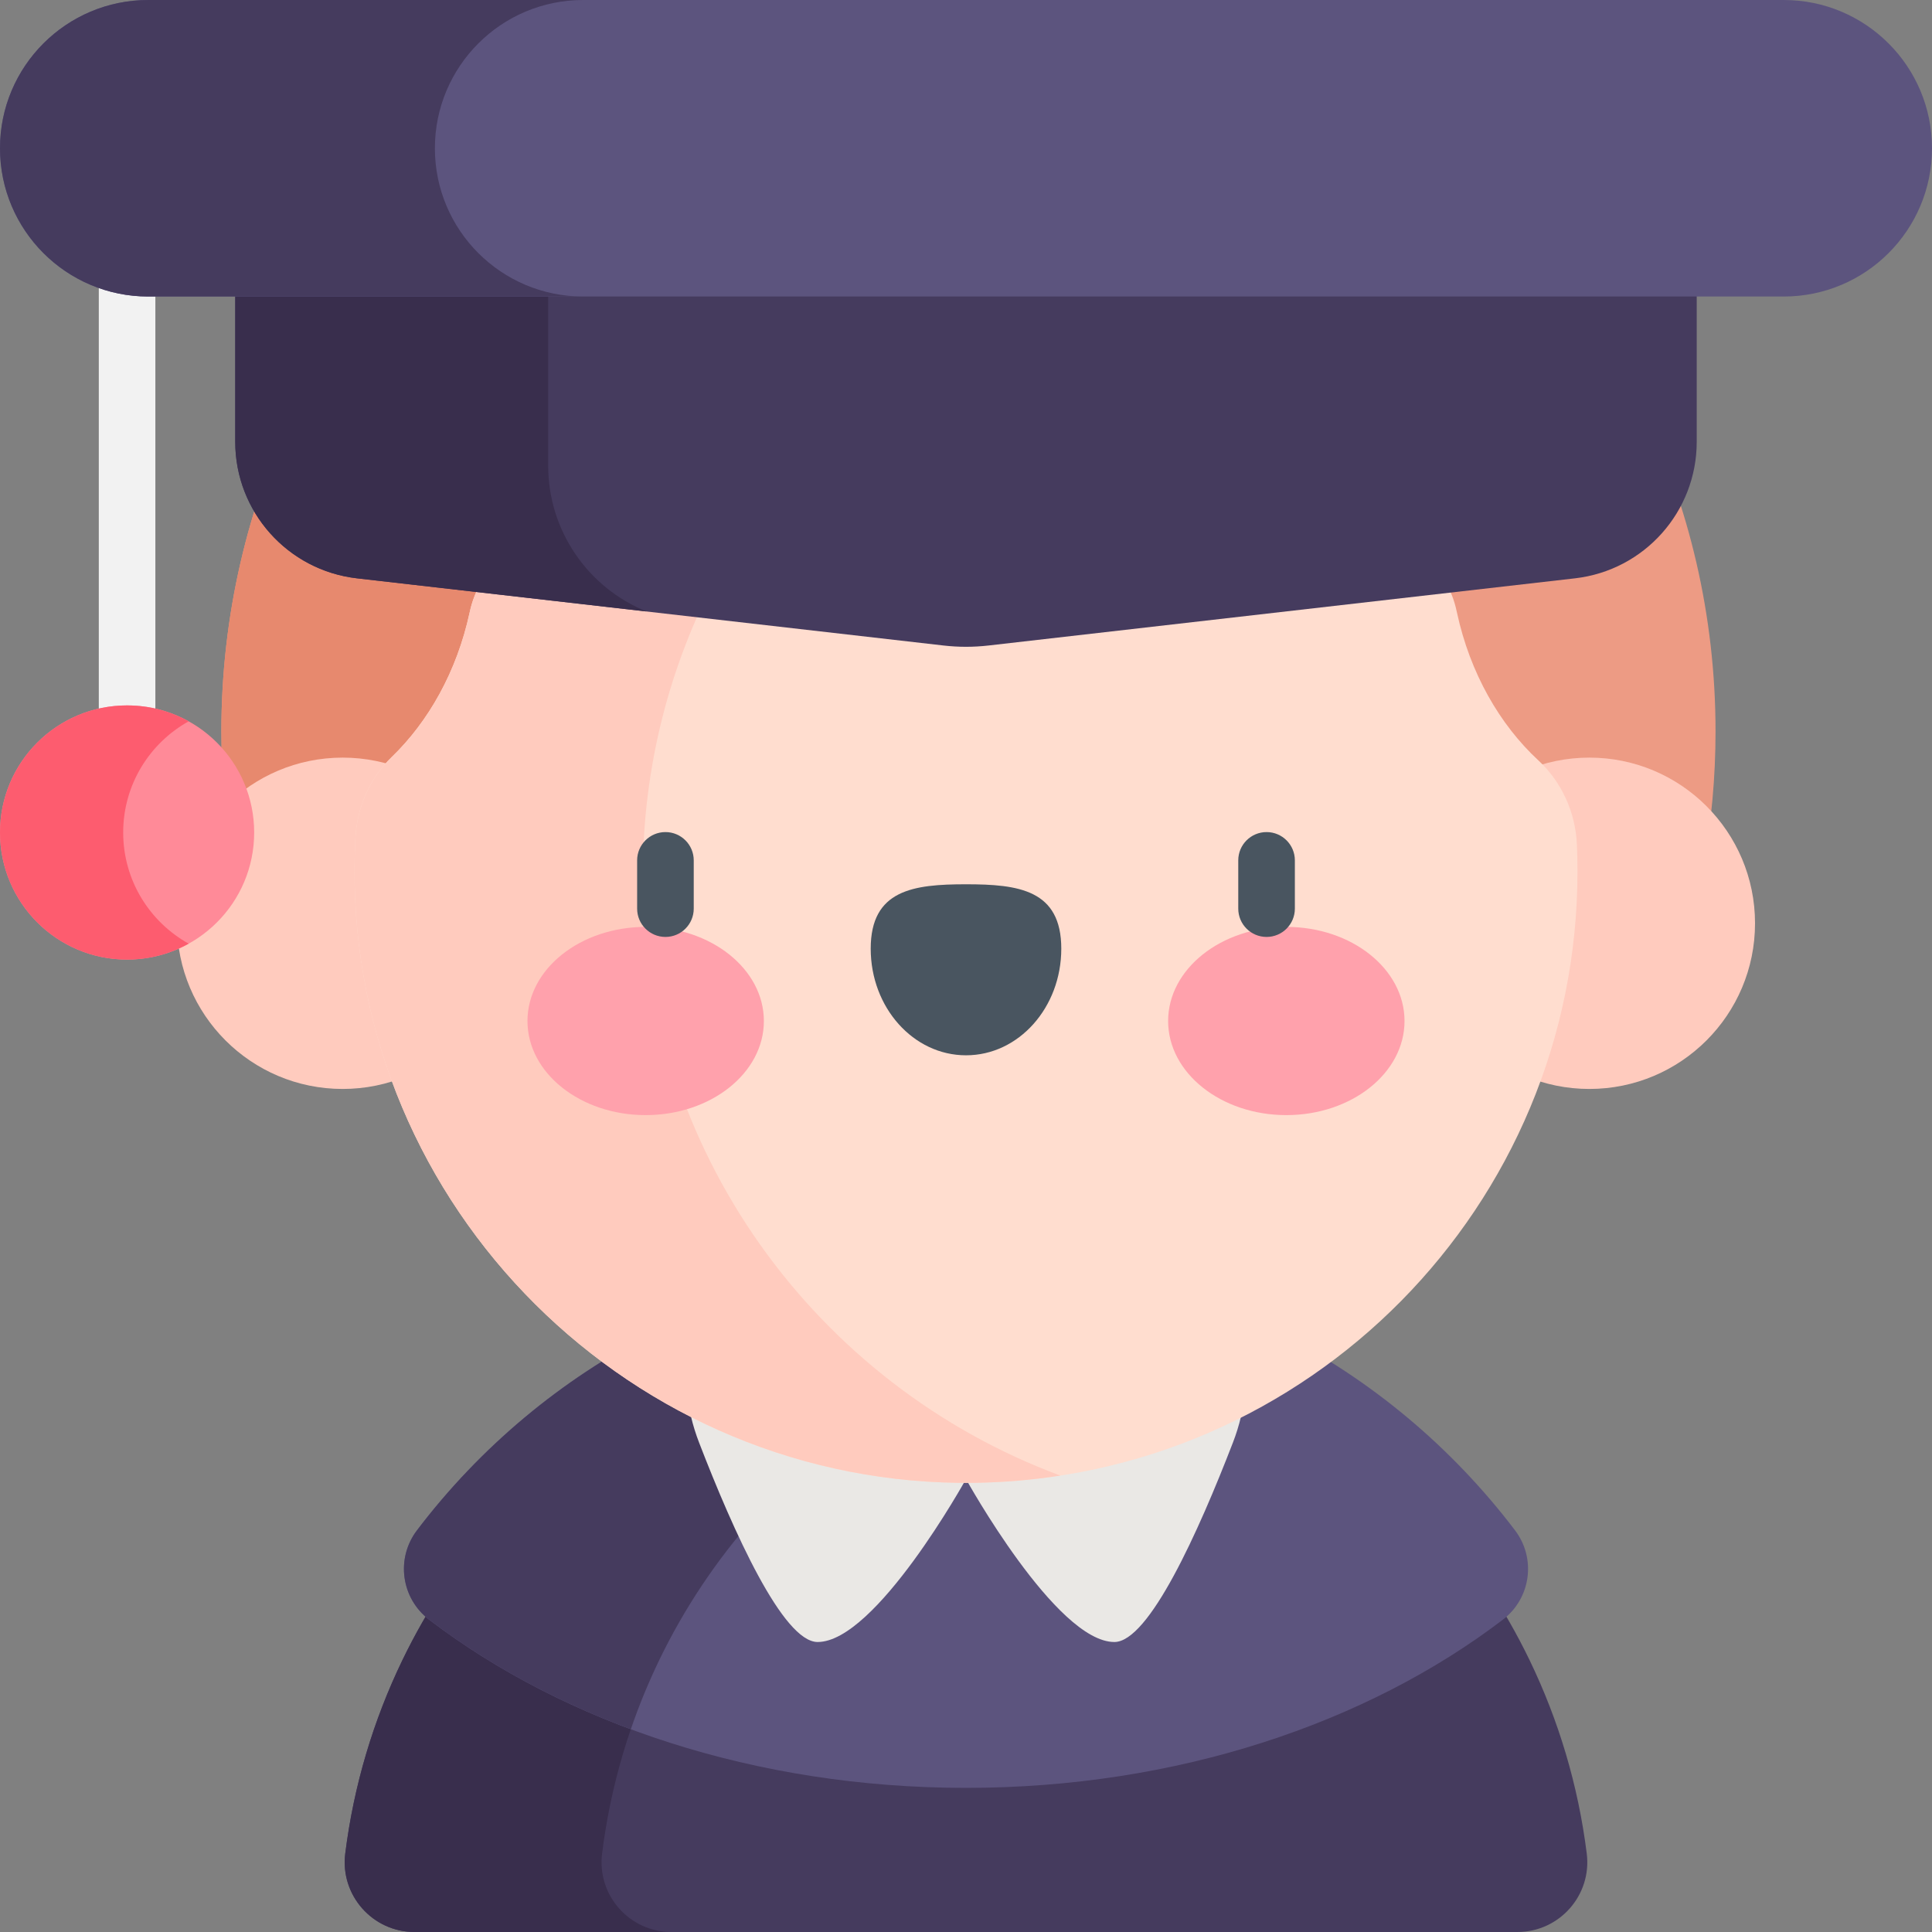 <svg width="50" height="50" viewBox="0 0 50 50" fill="none" xmlns="http://www.w3.org/2000/svg">
<rect x="0" y="0" width="50" height="50" fill="#808080" stroke="none"/>
<g clip-path="url(#clip0_908_2998)">
<path d="M3.289 21.834C2.884 21.834 2.557 21.506 2.557 21.102V4.827C2.557 4.423 2.884 4.095 3.289 4.095C3.694 4.095 4.021 4.423 4.021 4.827V21.102C4.021 21.507 3.694 21.834 3.289 21.834Z" fill="#F2F2F2"/>
<path d="M7.632 10.553C6.412 13.087 5.729 15.928 5.729 18.928C5.729 21.297 6.155 23.566 6.935 25.663H43.192C43.971 23.566 44.398 21.297 44.398 18.928C44.398 15.928 43.714 13.087 42.494 10.553H7.632Z" fill="#ED9B84"/>
<path d="M15.471 10.553H7.632C6.412 13.087 5.729 15.928 5.729 18.928C5.729 21.297 6.155 23.566 6.935 25.663H14.774C13.994 23.566 13.567 21.297 13.567 18.928C13.567 15.928 14.251 13.087 15.471 10.553Z" fill="#E7896E"/>
<path d="M8.868 28.182C11.236 28.182 13.155 26.263 13.155 23.895C13.155 21.527 11.236 19.607 8.868 19.607C6.5 19.607 4.58 21.527 4.58 23.895C4.58 26.263 6.5 28.182 8.868 28.182Z" fill="#FFCBBE"/>
<path d="M41.132 28.182C43.5 28.182 45.42 26.263 45.42 23.895C45.42 21.527 43.5 19.607 41.132 19.607C38.764 19.607 36.845 21.527 36.845 23.895C36.845 26.263 38.764 28.182 41.132 28.182Z" fill="#FFCBBE"/>
<path d="M41.065 47.97C40.843 46.197 40.334 44.514 39.587 42.967C36.969 37.548 31.422 33.809 25 33.809C18.578 33.809 13.03 37.548 10.413 42.967C9.666 44.514 9.157 46.197 8.935 47.97C8.8 49.048 9.643 50 10.729 50H39.27C40.357 50 41.2 49.048 41.065 47.97Z" fill="#453B5E"/>
<path d="M15.582 47.97C15.803 46.197 16.312 44.514 17.059 42.967C19.212 38.51 23.349 35.191 28.323 34.153C27.25 33.929 26.139 33.809 25 33.809C18.578 33.809 13.03 37.548 10.413 42.967C9.666 44.514 9.157 46.197 8.935 47.97C8.8 49.048 9.643 50 10.729 50H17.376C16.29 50 15.447 49.048 15.582 47.97Z" fill="#392E4D"/>
<path d="M10.791 39.605C10.239 40.332 10.38 41.364 11.106 41.917C14.628 44.602 19.551 46.27 25 46.27C30.449 46.27 35.372 44.602 38.894 41.917C39.62 41.364 39.761 40.332 39.209 39.605C35.953 35.316 30.801 32.545 25 32.545C19.199 32.545 14.047 35.316 10.791 39.605Z" fill="#5C547E"/>
<path d="M17.059 42.967C19.671 37.56 25.201 33.826 31.605 33.81C29.562 32.994 27.334 32.545 25 32.545C19.199 32.545 14.047 35.316 10.791 39.605C10.239 40.332 10.38 41.364 11.106 41.917C12.612 43.065 14.375 44.027 16.326 44.752C16.535 44.14 16.781 43.544 17.059 42.967Z" fill="#453B5E"/>
<path d="M18.973 32.146L25 38.279C25 38.279 22.669 42.495 21.16 42.495C20.266 42.495 18.985 39.648 18.091 37.331C17.411 35.571 17.748 33.581 18.973 32.146Z" fill="#EAE8E5"/>
<path d="M31.027 32.146L25 38.279C25 38.279 27.331 42.495 28.84 42.495C29.734 42.495 31.015 39.648 31.909 37.331C32.589 35.571 32.252 33.581 31.027 32.146Z" fill="#EAE8E5"/>
<path d="M3.289 24.834C5.106 24.834 6.578 23.361 6.578 21.545C6.578 19.728 5.106 18.256 3.289 18.256C1.473 18.256 0 19.728 0 21.545C0 23.361 1.473 24.834 3.289 24.834Z" fill="#FF8A98"/>
<path d="M3.188 21.545C3.188 20.307 3.873 19.229 4.883 18.668C4.411 18.405 3.868 18.256 3.289 18.256C1.473 18.256 0 19.728 0 21.545C0 23.361 1.473 24.834 3.289 24.834C3.868 24.834 4.411 24.684 4.883 24.422C3.873 23.86 3.188 22.783 3.188 21.545Z" fill="#FD5C6F"/>
<path d="M37.706 15.853C37.703 15.841 37.7 15.829 37.698 15.818C37.474 14.756 36.617 13.943 35.541 13.807C34.298 13.65 32.983 13.914 31.829 14.668C30.001 15.865 27.613 16.589 25 16.589C22.388 16.589 20 15.865 18.172 14.669C16.927 13.855 15.499 13.613 14.175 13.854C13.159 14.038 12.373 14.83 12.157 15.839C12.156 15.844 12.155 15.848 12.154 15.853C11.825 17.377 11.088 18.677 10.137 19.593C9.569 20.14 9.242 20.89 9.199 21.677C9.185 21.922 9.177 22.169 9.175 22.417C9.102 31.255 16.375 38.491 25.212 38.375C33.854 38.261 40.825 31.22 40.825 22.551C40.825 22.318 40.82 22.086 40.81 21.856C40.774 21.028 40.419 20.24 39.811 19.677C38.817 18.757 38.045 17.424 37.706 15.853Z" fill="#FFDDCF"/>
<path d="M16.636 22.648C16.636 19.852 17.33 17.217 18.553 14.907C18.424 14.83 18.296 14.751 18.172 14.669C16.927 13.855 15.499 13.613 14.175 13.854C13.159 14.039 12.373 14.831 12.157 15.84C12.156 15.844 12.155 15.849 12.154 15.853C11.825 17.378 11.088 18.677 10.137 19.594C9.569 20.14 9.242 20.891 9.199 21.677C9.185 21.922 9.177 22.169 9.175 22.417C9.102 31.255 16.375 38.491 25.212 38.375C25.97 38.365 26.714 38.301 27.442 38.188C21.133 35.846 16.636 29.773 16.636 22.648Z" fill="#FFCBBE"/>
<path d="M40.761 14.967L25.579 16.706C25.194 16.75 24.806 16.75 24.421 16.706L9.239 14.967C7.444 14.761 6.088 13.242 6.088 11.435V6.288H43.911V11.435C43.911 13.242 42.556 14.761 40.761 14.967Z" fill="#453B5E"/>
<path d="M14.187 12.051V6.288H6.088V11.435C6.088 13.242 7.444 14.761 9.239 14.967L16.732 15.825C15.227 15.217 14.187 13.745 14.187 12.051Z" fill="#392E4D"/>
<path d="M46.163 7.674H3.837C1.718 7.674 0 5.956 0 3.837C0 1.718 1.718 0 3.837 0H46.163C48.282 0 50 1.718 50 3.837C50 5.956 48.282 7.674 46.163 7.674Z" fill="#5C547E"/>
<path d="M11.255 3.837C11.255 1.718 12.973 0 15.092 0H3.837C1.718 0 0 1.718 0 3.837C0 5.956 1.718 7.674 3.837 7.674H15.092C12.973 7.674 11.255 5.956 11.255 3.837Z" fill="#453B5E"/>
<path d="M16.71 28.859C18.399 28.859 19.769 27.769 19.769 26.424C19.769 25.078 18.399 23.988 16.71 23.988C15.021 23.988 13.651 25.078 13.651 26.424C13.651 27.769 15.021 28.859 16.71 28.859Z" fill="#FFA1AC"/>
<path d="M33.29 28.859C34.98 28.859 36.349 27.769 36.349 26.424C36.349 25.078 34.98 23.988 33.29 23.988C31.601 23.988 30.231 25.078 30.231 26.424C30.231 27.769 31.601 28.859 33.29 28.859Z" fill="#FFA1AC"/>
<path d="M27.466 24.552C27.466 23.028 26.362 22.885 25 22.885C23.638 22.885 22.534 23.028 22.534 24.552C22.534 26.076 23.638 27.311 25 27.311C26.362 27.312 27.466 26.076 27.466 24.552Z" fill="#495560"/>
<path d="M17.222 24.248C16.817 24.248 16.489 23.92 16.489 23.515V22.266C16.489 21.862 16.817 21.534 17.222 21.534C17.626 21.534 17.954 21.862 17.954 22.266V23.515C17.954 23.92 17.626 24.248 17.222 24.248Z" fill="#495560"/>
<path d="M32.779 24.248C32.374 24.248 32.046 23.92 32.046 23.515V22.266C32.046 21.862 32.374 21.534 32.779 21.534C33.183 21.534 33.511 21.862 33.511 22.266V23.515C33.511 23.92 33.183 24.248 32.779 24.248Z" fill="#495560"/>
</g>
<defs>
<clipPath id="clip0_908_2998">
<rect width="50" height="50" fill="white"/>
</clipPath>
</defs>
</svg>
